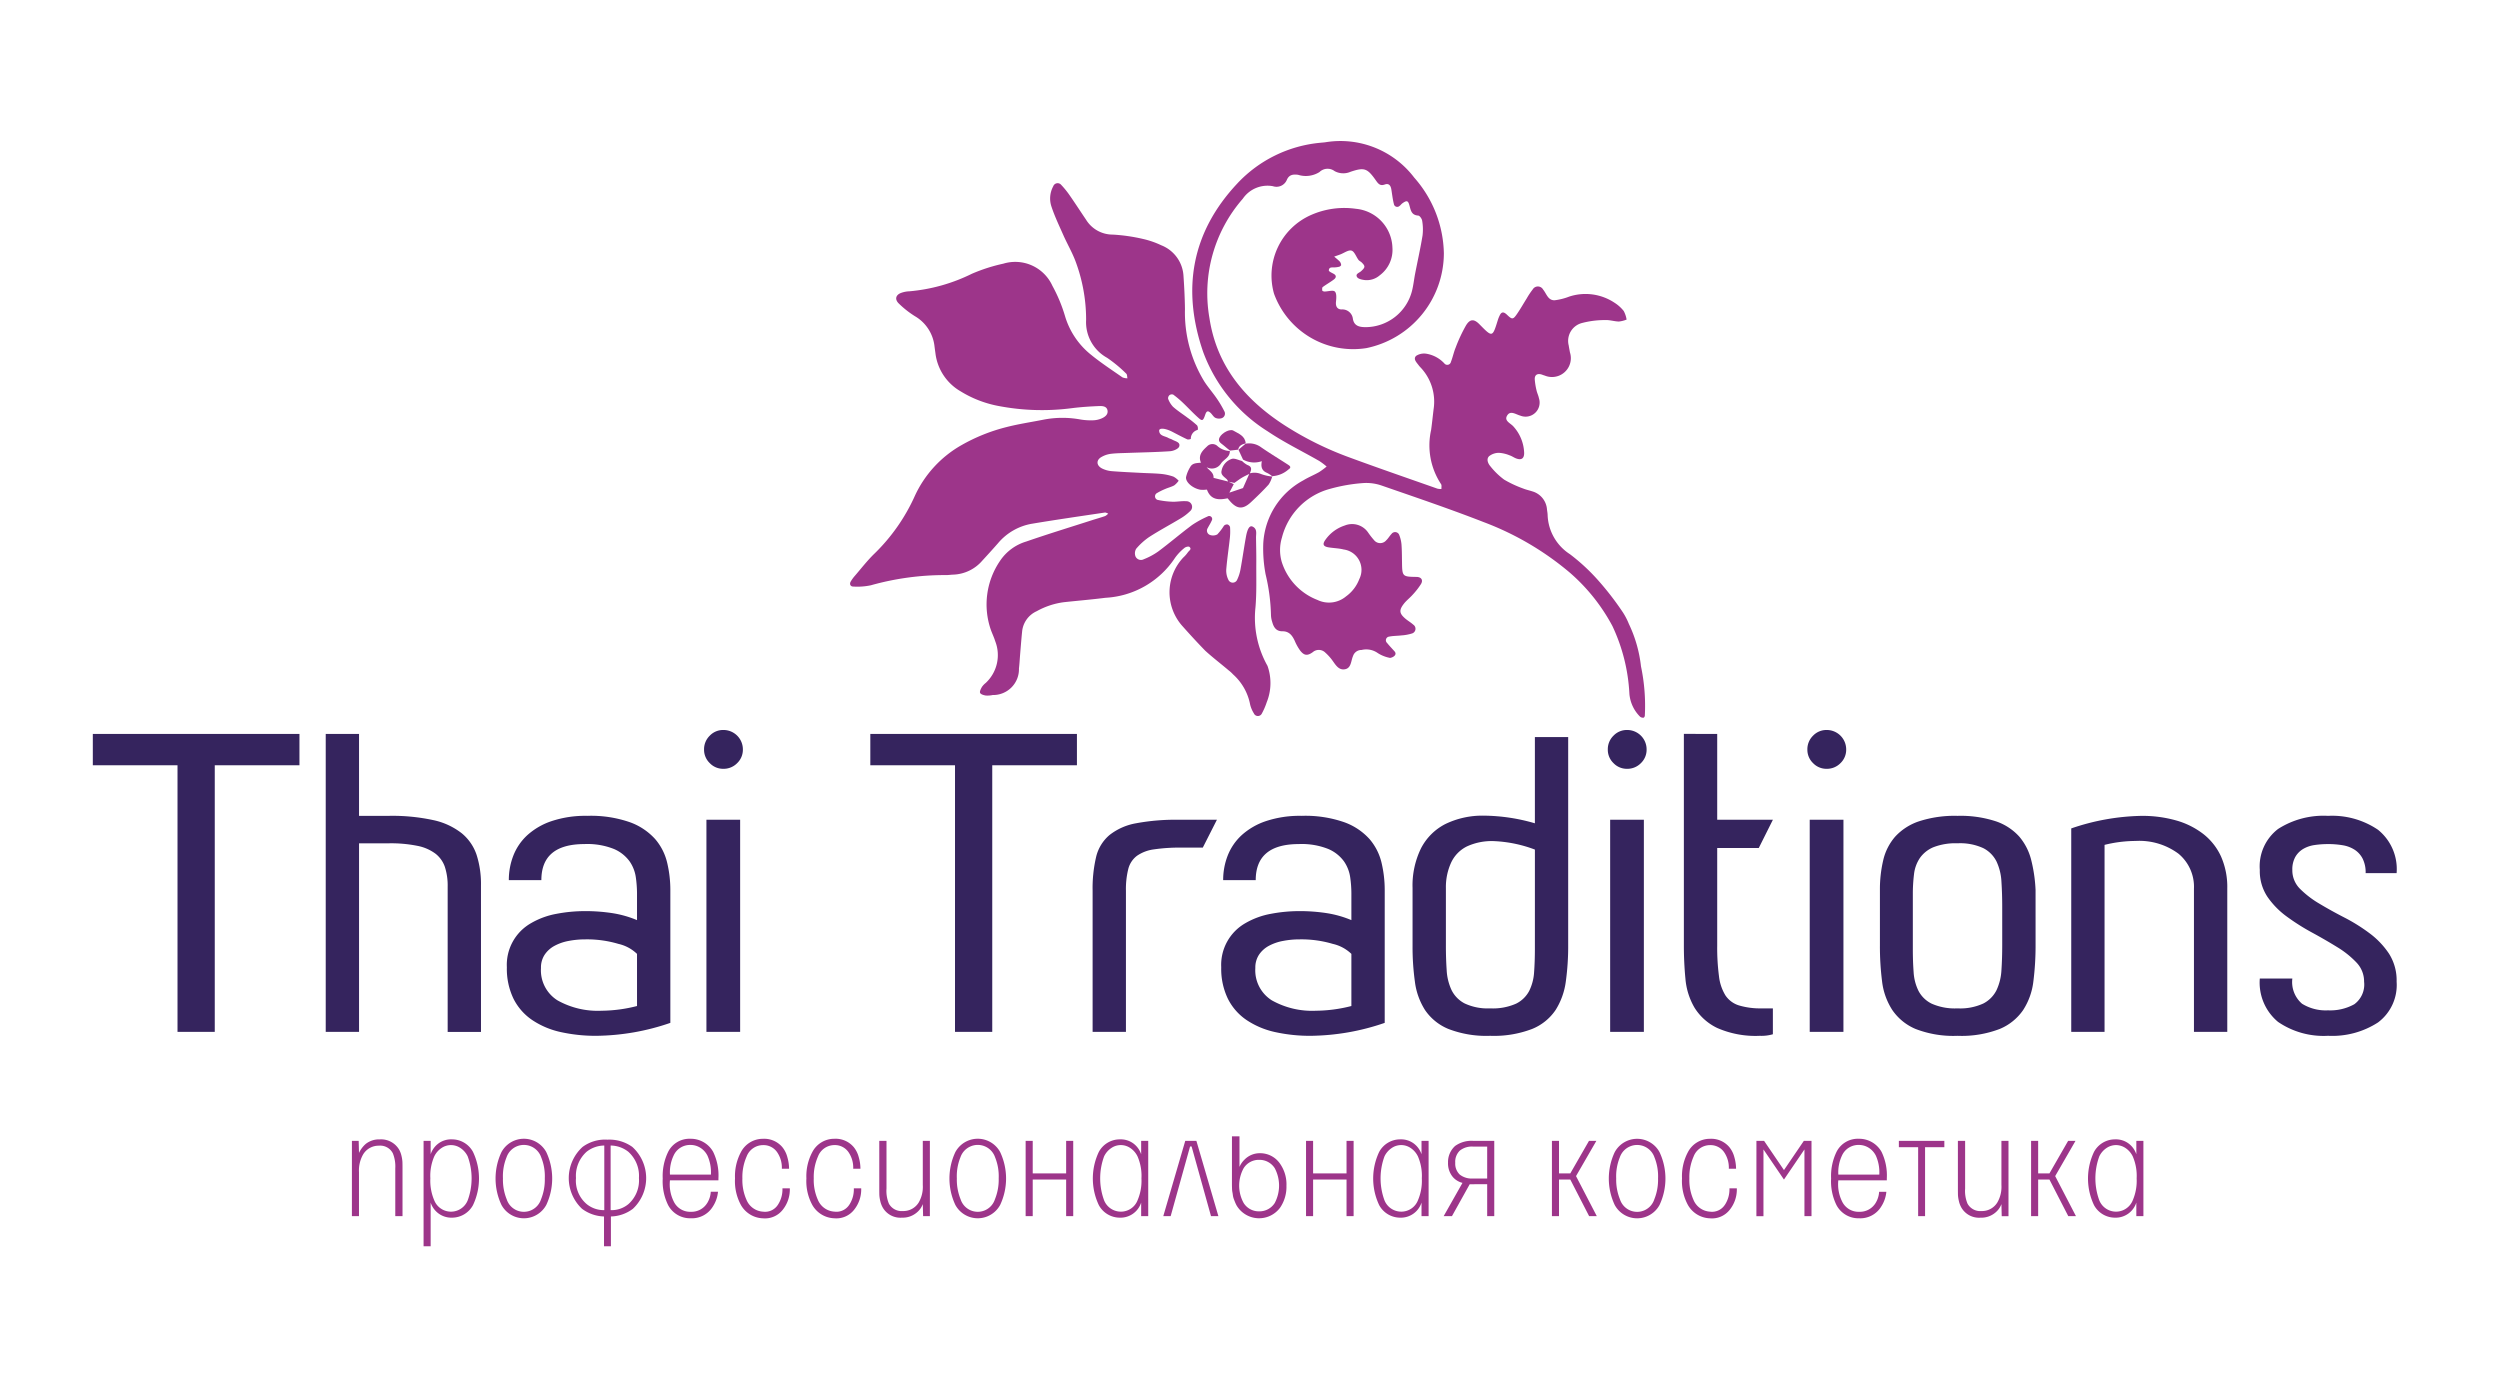 <svg id="Layer_1" data-name="Layer 1" xmlns="http://www.w3.org/2000/svg" width="179" height="100" viewBox="0 0 179 100">
  <defs>
    <style>
      .cls-1 {
        fill: #9d358a;
      }

      .cls-2 {
        fill: #35245e;
      }
    </style>
  </defs>
  <title>190 x 100 px</title>
  <g>
    <path class="cls-1" d="M90.689,50.303a3.677,3.677,0,0,0,.065-2.624v-.001A7.012,7.012,0,0,1,89.89,43.503c.094-1.075.052-2.164.061-3.247.004-.588-.012-1.177-.019-1.766-.003-.284.101-.613-.242-.783-.208-.103-.369.122-.478.719-.14.775-.25,1.557-.391,2.333a2.93,2.93,0,0,1-.238.744.342.342,0,0,1-.629.014,1.477,1.477,0,0,1-.154-.741c.061-.753.176-1.5.258-2.251a4.448,4.448,0,0,0,.014-.783.283.283,0,0,0-.183-.191.309.309,0,0,0-.253.091,4.049,4.049,0,0,1-.475.621.644.644,0,0,1-.531.038.329.329,0,0,1-.152-.497c.089-.176.201-.341.277-.522a.214.214,0,0,0-.291-.302,7.192,7.192,0,0,0-1.118.616c-.82.611-1.596,1.277-2.416,1.889a4.827,4.827,0,0,1-1.036.557.429.429,0,0,1-.594-.206.637.637,0,0,1,.049-.543,4.654,4.654,0,0,1,.943-.85c.721-.465,1.481-.868,2.216-1.311a3.586,3.586,0,0,0,.704-.534.403.403,0,0,0-.279-.71c-.327-.027-.66.048-.991.035a6.057,6.057,0,0,1-1.068-.133.268.268,0,0,1-.055-.474,4.708,4.708,0,0,1,.618-.309c.212-.093.443-.145.642-.257a1.493,1.493,0,0,0,.313-.33,1.387,1.387,0,0,0-.372-.292,3.783,3.783,0,0,0-.871-.194c-.494-.048-.991-.05-1.488-.078-.696-.036-1.39-.066-2.082-.123a1.916,1.916,0,0,1-.664-.186c-.423-.212-.444-.607-.046-.829a1.809,1.809,0,0,1,.649-.222c.392-.05.791-.051,1.188-.066,1.025-.038,2.053-.053,3.076-.123.233-.015.594-.168.649-.338.104-.317-.289-.367-.504-.495-.085-.05-.19-.067-.274-.117-.241-.142-.624-.13-.657-.503-.02-.234.418-.208.953.068.352.184.703.37,1.061.537a.409.409,0,0,0,.253-.033.647.647,0,0,1,.492-.645.421.421,0,0,0-.042-.321,7.341,7.341,0,0,0-.695-.558c-.344-.259-.711-.492-1.03-.778a1.659,1.659,0,0,1-.351-.574.3.3,0,0,1,.099-.258.289.289,0,0,1,.265-.039,7.026,7.026,0,0,1,.68.57c.384.364.742.756,1.138,1.106.266.238.331.194.474-.234.092-.273.192-.31.387-.129.12.112.203.282.341.351a.635.635,0,0,0,.457.024A.345.345,0,0,0,87.659,29.44a7.328,7.328,0,0,0-.552-.929c-.28-.407-.61-.783-.878-1.197a9.472,9.472,0,0,1-1.386-5.18c-.01-.788-.05-1.577-.104-2.364A2.51,2.51,0,0,0,83.142,17.56a6.204,6.204,0,0,0-1.312-.453,12.543,12.543,0,0,0-2.161-.31,2.235,2.235,0,0,1-1.906-1.064c-.389-.575-.765-1.156-1.161-1.727a6.244,6.244,0,0,0-.62-.769.333.333,0,0,0-.57.102,1.822,1.822,0,0,0-.132,1.44c.235.714.564,1.398.869,2.087.281.629.634,1.233.871,1.876a11.942,11.942,0,0,1,.746,4.157A2.915,2.915,0,0,0,79.266,25.617a9.592,9.592,0,0,1,1.374,1.137c.071.063.058.219.084.333a.925.925,0,0,1-.354-.066c-.761-.531-1.542-1.04-2.258-1.626a5.566,5.566,0,0,1-1.853-2.75,10.93,10.93,0,0,0-.909-2.184,2.922,2.922,0,0,0-3.51-1.583,12.153,12.153,0,0,0-2.261.727,12.543,12.543,0,0,1-4.461,1.252,1.959,1.959,0,0,0-.584.109c-.395.14-.492.457-.185.76a6.803,6.803,0,0,0,1.163.916,2.855,2.855,0,0,1,1.4,2.166c.021.163.043.325.066.489a3.651,3.651,0,0,0,1.791,2.716,7.961,7.961,0,0,0,2.671,1.045,16.495,16.495,0,0,0,5.343.162c.623-.077,1.252-.118,1.881-.145.257-.012.59-.002.637.331.042.294-.212.469-.464.569a1.674,1.674,0,0,1-.578.119,4.485,4.485,0,0,1-.89-.057,7.114,7.114,0,0,0-2.67.014c-.875.174-1.763.304-2.627.526A12.813,12.813,0,0,0,68.862,31.861a8.04,8.04,0,0,0-3.36,3.647,13.436,13.436,0,0,1-2.863,4.104c-.523.5-.966,1.079-1.44,1.628a2.614,2.614,0,0,0-.287.398c-.107.186-.015.357.17.359a4.695,4.695,0,0,0,1.272-.091,19.545,19.545,0,0,1,5.394-.73c.166.001.331-.027.497-.032a2.875,2.875,0,0,0,2.085-.999c.379-.412.757-.826,1.125-1.247a4.066,4.066,0,0,1,2.443-1.4c1.731-.289,3.468-.54,5.205-.799.077-.011.164.047.247.073a.84.84,0,0,1-.218.176c-.311.109-.63.197-.945.298-1.571.505-3.151.989-4.712,1.529a3.443,3.443,0,0,0-1.878,1.392,5.531,5.531,0,0,0-.66,4.905c.097.279.232.547.318.831a2.727,2.727,0,0,1-.675,2.994,1.339,1.339,0,0,0-.272.285c-.075.132-.178.321-.132.429.044.104.258.166.406.189a1.741,1.741,0,0,0,.494-.036,1.847,1.847,0,0,0,1.881-1.903c.04-.325.055-.653.082-.98.046-.555.089-1.112.145-1.665a1.781,1.781,0,0,1,1.045-1.454,5.43,5.43,0,0,1,1.966-.647c.989-.106,1.98-.189,2.967-.314a6.372,6.372,0,0,0,4.969-2.858,3.545,3.545,0,0,1,.676-.711c.081-.072.289-.127.349-.079.202.161-.019.274-.102.39a2.217,2.217,0,0,1-.325.371,3.631,3.631,0,0,0-.117,4.857c.548.618,1.107,1.229,1.683,1.82.516.472,1.139.95,1.681,1.41h-.001a2.177,2.177,0,0,1,.309.282,3.869,3.869,0,0,1,1.227,2.169,2.144,2.144,0,0,0,.267.626.313.313,0,0,0,.563.024,4.79,4.79,0,0,0,.349-.798"/>
    <path class="cls-1" d="M88.598,13.131c-3.285,3.496-3.995,7.582-2.45,12.072a11.314,11.314,0,0,0,4.615,5.679c1.177.794,2.467,1.418,3.703,2.128a4.884,4.884,0,0,1,.521.393,5.155,5.155,0,0,1-.54.4c-.373.212-.776.372-1.141.597a5.452,5.452,0,0,0-2.858,4.563,9.939,9.939,0,0,0,.168,2.155,13.715,13.715,0,0,1,.386,2.926,1.718,1.718,0,0,0,.088.485c.101.374.278.675.734.671.474-.004.701.298.878.68a3.572,3.572,0,0,0,.382.69c.276.361.513.414.909.126a.66.66,0,0,1,.896.028,3.727,3.727,0,0,1,.408.429c.02.025.04.05.059.076.251.331.473.788.96.686.439-.091.41-.604.562-.945a.63.63,0,0,1,.611-.432,1.428,1.428,0,0,1,1.167.227,2.472,2.472,0,0,0,.869.341c.207-.024.549-.222.316-.478-.176-.197-.36-.386-.524-.59a.262.262,0,0,1,.144-.456c.286-.059.586-.051.879-.087a3.244,3.244,0,0,0,.765-.14.352.352,0,0,0,.083-.631c-.171-.155-.376-.271-.553-.42-.449-.379-.48-.616-.109-1.086.181-.23.425-.412.619-.634a5.197,5.197,0,0,0,.6-.77c.17-.29.014-.503-.328-.507-1.001-.012-1.018-.03-1.033-1.044-.007-.427-.006-.855-.037-1.281a2.457,2.457,0,0,0-.157-.667.316.316,0,0,0-.557-.085c-.137.14-.233.32-.377.454a.563.563,0,0,1-.873-.009,5.635,5.635,0,0,1-.424-.544,1.39,1.39,0,0,0-1.671-.506,2.72,2.72,0,0,0-1.402,1.044c-.211.303-.138.463.25.523.359.058.729.063,1.08.153a1.471,1.471,0,0,1,1.11,2.117,2.697,2.697,0,0,1-.945,1.236,1.901,1.901,0,0,1-2.05.259,4.304,4.304,0,0,1-2.558-2.723,3.045,3.045,0,0,1,.014-1.745A4.843,4.843,0,0,1,95.235,35a11.936,11.936,0,0,1,2.337-.41,3.362,3.362,0,0,1,1.359.177c2.442.846,4.891,1.676,7.296,2.614a20.954,20.954,0,0,1,6.146,3.598,13.393,13.393,0,0,1,3.077,3.847,12.871,12.871,0,0,1,1.215,4.848,2.612,2.612,0,0,0,.771,1.647.352.352,0,0,0,.243.066c.035-.001.094-.098.091-.15a13.665,13.665,0,0,0-.275-3.522,9.454,9.454,0,0,0-.86-3.026h-.001a4.896,4.896,0,0,0-.422-.824,21.208,21.208,0,0,0-1.704-2.223,14.093,14.093,0,0,0-2.1-1.961,3.479,3.479,0,0,1-1.598-2.808c-.003-.132-.03-.262-.045-.393a1.458,1.458,0,0,0-1.06-1.301c-.22-.073-.451-.119-.664-.208a7.926,7.926,0,0,1-1.346-.631,5.215,5.215,0,0,1-.986-.958c-.172-.199-.302-.514-.087-.72a1.132,1.132,0,0,1,.707-.239,2.377,2.377,0,0,1,.767.182c.157.05.294.154.449.214.377.148.583.017.585-.373a2.965,2.965,0,0,0-.752-1.891c-.192-.239-.676-.4-.487-.765.229-.442.621-.125.96-.032a1.007,1.007,0,0,0,1.336-1.248c-.038-.192-.132-.374-.173-.566a4.847,4.847,0,0,1-.125-.777c-.016-.297.152-.428.429-.369.096.021.187.069.284.092a1.35,1.35,0,0,0,1.805-1.662c-.027-.162-.063-.324-.085-.486a1.322,1.322,0,0,1,.946-1.614,6.434,6.434,0,0,1,1.656-.211c.327-.018.658.097.987.105a2.094,2.094,0,0,0,.553-.14,1.955,1.955,0,0,0-.205-.614,2.657,2.657,0,0,0-.659-.592,3.749,3.749,0,0,0-3.241-.441,4.371,4.371,0,0,1-1.043.264c-.482.018-.584-.471-.829-.766a.428.428,0,0,0-.743-.012,5.416,5.416,0,0,0-.436.655c-.246.39-.47.793-.736,1.168-.24.34-.325.326-.663,0-.239-.231-.392-.229-.518.017a2.18,2.18,0,0,0-.148.364c-.385,1.24-.385,1.24-1.311.297-.378-.385-.667-.404-.959.066a10.91,10.91,0,0,0-.747,1.597c-.138.332-.209.692-.34,1.027a.267.267,0,0,1-.472.107,2.267,2.267,0,0,0-1.29-.693,1.044,1.044,0,0,0-.727.152c-.234.227.031.471.183.68a1.592,1.592,0,0,0,.13.15,3.559,3.559,0,0,1,.933,3.01c-.058.49-.108.979-.175,1.467a5.037,5.037,0,0,0,.709,3.874c.061.083.023.235.03.354a1.168,1.168,0,0,1-.287-.025c-2.128-.75-4.26-1.483-6.375-2.264a23.345,23.345,0,0,1-4.453-2.2c-2.891-1.84-4.964-4.263-5.495-7.744a10.284,10.284,0,0,1,2.385-8.548,2.142,2.142,0,0,1,2.159-.9.802.802,0,0,0,.994-.447c.157-.366.429-.42.809-.369A1.839,1.839,0,0,0,94.473,12.32a.835.835,0,0,1,1.085-.068,1.299,1.299,0,0,0,1.145.046c.989-.33,1.196-.256,1.817.629.172.245.307.401.634.282.295-.106.421.086.465.35.059.356.096.717.187,1.064a.24.24,0,0,0,.397.126c.081-.055.136-.144.217-.199.299-.21.397-.194.49.139.101.356.135.714.638.747.105.006.26.231.279.37a3.651,3.651,0,0,1,.027,1.058c-.148.906-.351,1.804-.526,2.706-.082.418-.125.847-.229,1.259A3.444,3.444,0,0,1,97.764,23.424c-.428-.003-.804-.082-.896-.585a.761.761,0,0,0-.825-.682c-.315-.016-.422-.24-.385-.566.027-.243.052-.595-.086-.719-.133-.119-.477-.001-.727.001-.059.001-.163-.032-.168-.062-.014-.084-.021-.22.03-.258.262-.195.554-.354.812-.553.133-.104.199-.263-.019-.389-.13-.074-.359-.171-.356-.248.012-.283.273-.199.457-.22a1.594,1.594,0,0,0,.29-.045c.055-.019.138-.084.135-.124a.43.43,0,0,0-.097-.245c-.122-.128-.266-.238-.4-.355.145-.053.291-.102.436-.156.271-.102.579-.338.801-.274.214.061.331.437.503.665.058.077.162.117.231.186.264.264.261.348-.052.628-.138.122-.423.189-.281.417.08.129.335.184.52.209a1.416,1.416,0,0,0,1.102-.336,2.265,2.265,0,0,0,.909-1.979,2.885,2.885,0,0,0-2.613-2.784,5.884,5.884,0,0,0-3.207.44,4.742,4.742,0,0,0-2.659,5.636,6.027,6.027,0,0,0,6.628,3.896,6.95,6.95,0,0,0,5.534-6.782,8.417,8.417,0,0,0-2.12-5.42,6.635,6.635,0,0,0-6.341-2.538c-.131.021-.265.026-.396.041a9.313,9.313,0,0,0-5.926,2.907"/>
    <path class="cls-1" d="M88.674,32.201c.108.235.217.47.326.705a1.646,1.646,0,0,0,1.348.113c-.07.361-.038.672.375.841a1.912,1.912,0,0,1,.369.242l-.006.018.036.005-.002-.001.001.001-.026-.032a1.922,1.922,0,0,0,1.159-.48c.238-.154.102-.255-.045-.35-.631-.409-1.276-.799-1.895-1.225a1.442,1.442,0,0,0-1.116-.271l.023-.03-.001.001.001-.001-.029.009.004.013q-.262.221-.522.444"/>
    <path class="cls-1" d="M88.995,34.946c-.32.108-.642.217-.963.325-.037.099-.072.197-.108.297.036-.099.071-.198.107-.297l.008-.021-.001.001.001-.001-.006.009-.009.011q.157-.303.314-.607c-.122-.057-.245-.114-.367-.171.137.027.274.056.41.084.176-.122.347-.255.531-.366.171-.104.354-.186.534-.277q-.225.508-.449,1.013m-.973.328h0l-.001.001Zm-1.282-.869-.007.009.012-.014Zm-.026.034.016-.021-.009.012-.006.009m-.545-1.166.016.012c.027.02.053.041.079.062-.032-.024-.063-.05-.095-.074m.221.178h0Zm3.098.44c.094-.236.194-.463-.175-.596a1.664,1.664,0,0,1-.386-.288c-.243-.058-.51-.207-.725-.154a1.092,1.092,0,0,0-.738.839c-.085.309.195.45.377.629a.588.588,0,0,1,.087.156q-.518-.131-1.038-.261c-.055.07-.109.14-.165.209.055-.069.109-.14.164-.209h.001l.027-.034-.017.019.016-.019-.029.034c.025-.377-.302-.527-.497-.763l.037.024-.004-.003.005.003c-.01-.008-.019-.016-.03-.023a.772.772,0,0,0,1.022-.267c.201-.304.654-.436.63-.897a1.392,1.392,0,0,1-.914-.38.525.525,0,0,0-.711.051c-.338.31-.663.639-.44,1.167l-.037-.029.029.022-.029-.022.037.029h.001c.075.059.151.117.226.177l-.025-.02c-.068-.053-.135-.104-.202-.157-.289.033-.609.009-.771.317a2.363,2.363,0,0,0-.294.707c-.054.36.456.802,1.009.911a2.044,2.044,0,0,0,.477-.009l-.011.03v0l.013-.021.006-.01c.265.742.833.762,1.469.627l-.009.025.001-.001v.001l.024-.027c.595.785,1.046.863,1.678.269.432-.405.859-.815,1.254-1.253a1.88,1.88,0,0,0,.255-.575,3.11,3.11,0,0,1-.784-.174,1.253,1.253,0,0,0-.814-.055"/>
    <path class="cls-1" d="M88.312,30.834c-.244-.145-.807.147-.985.477-.179.332.149.444.323.611.13.123.279.228.421.341q.293-.032.583-.066c.048-.302.287-.384.537-.452-.038-.54-.512-.693-.88-.911"/>
    <path class="cls-2" d="M164.82,71.862a2.046,2.046,0,0,1-.688-1.797h-2.33a3.654,3.654,0,0,0,1.305,3.102,5.767,5.767,0,0,0,3.579.996,6.031,6.031,0,0,0,3.579-.955,3.348,3.348,0,0,0,1.333-2.92,3.56,3.56,0,0,0-.547-2.007,5.87,5.87,0,0,0-1.39-1.459,12.628,12.628,0,0,0-1.796-1.123q-.955-.49-1.797-.996a6.851,6.851,0,0,1-1.39-1.066,1.862,1.862,0,0,1-.547-1.348,1.835,1.835,0,0,1,.21-.927,1.583,1.583,0,0,1,.562-.575,2.209,2.209,0,0,1,.814-.281,6.555,6.555,0,0,1,.968-.07,6.231,6.231,0,0,1,1.053.084,2.234,2.234,0,0,1,.856.323,1.674,1.674,0,0,1,.576.646,2.218,2.218,0,0,1,.21,1.025h2.218a3.617,3.617,0,0,0-1.333-3.102,5.842,5.842,0,0,0-3.579-.997,6.019,6.019,0,0,0-3.579.941,3.37,3.37,0,0,0-1.305,2.933,3.322,3.322,0,0,0,.547,1.923,5.865,5.865,0,0,0,1.39,1.418,15.81,15.81,0,0,0,1.796,1.137q.955.519,1.797,1.039a6.631,6.631,0,0,1,1.39,1.109,1.958,1.958,0,0,1,.547,1.375,1.746,1.746,0,0,1-.702,1.614,3.54,3.54,0,0,1-1.881.436,3.225,3.225,0,0,1-1.867-.477M159.473,63.609a5.394,5.394,0,0,0-.449-2.288,4.32,4.32,0,0,0-1.277-1.614,5.693,5.693,0,0,0-1.951-.968,8.916,8.916,0,0,0-2.47-.323,16.314,16.314,0,0,0-5.025.899V73.883H150.686V60.493a9.35,9.35,0,0,1,2.218-.281,4.708,4.708,0,0,1,3.074.912,3.079,3.079,0,0,1,1.109,2.513V73.883h2.386Zm-16.114,4.042q0,.983-.056,1.811a3.835,3.835,0,0,1-.351,1.432,2.151,2.151,0,0,1-.94.954,3.94,3.94,0,0,1-1.853.351,4.092,4.092,0,0,1-1.853-.337,2.114,2.114,0,0,1-.94-.912,3.473,3.473,0,0,1-.351-1.348q-.057-.772-.056-1.642V64.029a11.555,11.555,0,0,1,.084-1.431,2.594,2.594,0,0,1,.421-1.165,2.236,2.236,0,0,1,.968-.772,4.337,4.337,0,0,1,1.727-.281,3.95,3.95,0,0,1,1.853.351,2.153,2.153,0,0,1,.94.955,3.863,3.863,0,0,1,.351,1.446q.056.842.056,1.796Zm2.387-3.93a10.702,10.702,0,0,0-.309-2.134,4.12,4.12,0,0,0-.856-1.684,3.962,3.962,0,0,0-1.67-1.095,8.106,8.106,0,0,0-2.751-.393,8.226,8.226,0,0,0-2.766.393,4.058,4.058,0,0,0-1.698,1.095,3.897,3.897,0,0,0-.856,1.684,9.031,9.031,0,0,0-.238,2.134v3.958a19.953,19.953,0,0,0,.154,2.583,4.788,4.788,0,0,0,.73,2.05,3.801,3.801,0,0,0,1.67,1.362,7.499,7.499,0,0,0,3.004.491,7.608,7.608,0,0,0,3.018-.491,3.794,3.794,0,0,0,1.684-1.362,4.803,4.803,0,0,0,.73-2.064,20.292,20.292,0,0,0,.155-2.597Zm-15.931-9.082a1.323,1.323,0,0,0,.968.408,1.355,1.355,0,0,0,.997-.408,1.321,1.321,0,0,0,.407-.968,1.392,1.392,0,0,0-1.404-1.404,1.323,1.323,0,0,0-.968.408,1.355,1.355,0,0,0-.407.996,1.321,1.321,0,0,0,.407.968m2.176,4.056H129.576V73.883h2.414Zm-11.426-6.148v15.16q0,1.207.112,2.372a4.899,4.899,0,0,0,.646,2.064,3.886,3.886,0,0,0,1.628,1.459,6.812,6.812,0,0,0,3.06.562,2.88,2.88,0,0,0,.927-.112V72.199h-.786a5.304,5.304,0,0,1-1.642-.211,1.808,1.808,0,0,1-.968-.716,3.344,3.344,0,0,1-.463-1.376,15.663,15.663,0,0,1-.127-2.19V60.717h2.976l1.011-2.022h-3.987V52.548Zm-5.039,2.092a1.32,1.32,0,0,0,.968.408,1.355,1.355,0,0,0,.996-.408,1.323,1.323,0,0,0,.407-.968,1.39,1.39,0,0,0-1.403-1.404,1.32,1.32,0,0,0-.968.408,1.352,1.352,0,0,0-.407.996,1.319,1.319,0,0,0,.407.968m2.175,4.056h-2.414V73.883h2.414ZM109.898,67.96q0,.87-.056,1.642a3.499,3.499,0,0,1-.351,1.348,2.114,2.114,0,0,1-.94.912,4.091,4.091,0,0,1-1.853.337,3.867,3.867,0,0,1-1.825-.351,2.151,2.151,0,0,1-.94-.954,3.835,3.835,0,0,1-.351-1.432q-.057-.827-.056-1.783V63.581a4.222,4.222,0,0,1,.365-1.797,2.44,2.44,0,0,1,1.137-1.179,4.242,4.242,0,0,1,1.979-.379,9.358,9.358,0,0,1,2.892.604Zm-8.759-.225a18.092,18.092,0,0,0,.168,2.555,4.922,4.922,0,0,0,.729,2.035,3.74,3.74,0,0,0,1.67,1.348,7.521,7.521,0,0,0,2.99.491,7.629,7.629,0,0,0,3.004-.491,3.697,3.697,0,0,0,1.684-1.362,5.047,5.047,0,0,0,.73-2.05,18.31,18.31,0,0,0,.168-2.583V52.772H109.898v6.176a13.368,13.368,0,0,0-3.65-.547,6.065,6.065,0,0,0-2.766.603,4.013,4.013,0,0,0-1.74,1.741,6.049,6.049,0,0,0-.603,2.835Zm-4.38,4.296a10.437,10.437,0,0,1-2.526.337,5.893,5.893,0,0,1-3.172-.744A2.542,2.542,0,0,1,89.882,69.308a1.66,1.66,0,0,1,.266-.955,1.988,1.988,0,0,1,.702-.631,3.476,3.476,0,0,1,1.011-.351,6.267,6.267,0,0,1,1.193-.112,7.902,7.902,0,0,1,2.372.323,2.802,2.802,0,0,1,1.333.716Zm2.387-8.31a8.469,8.469,0,0,0-.225-1.938,4.017,4.017,0,0,0-.857-1.698,4.468,4.468,0,0,0-1.796-1.207,8.466,8.466,0,0,0-3.074-.464,7.649,7.649,0,0,0-2.555.379,4.914,4.914,0,0,0-1.741,1.01,3.949,3.949,0,0,0-.996,1.46,4.786,4.786,0,0,0-.323,1.755H89.91q0-2.582,3.088-2.583a5.122,5.122,0,0,1,2.105.351,2.685,2.685,0,0,1,1.123.884,2.657,2.657,0,0,1,.449,1.151,8.375,8.375,0,0,1,.084,1.122v1.938a7.551,7.551,0,0,0-1.796-.505,12.729,12.729,0,0,0-1.909-.14,10.862,10.862,0,0,0-2.078.197A5.627,5.627,0,0,0,89.18,66.093a3.433,3.433,0,0,0-1.74,3.159,4.929,4.929,0,0,0,.477,2.259,3.998,3.998,0,0,0,1.347,1.53,5.943,5.943,0,0,0,2.035.856,11.507,11.507,0,0,0,2.568.267,16.698,16.698,0,0,0,5.278-.927Zm-20.915.056V73.883h2.386V63.777a5.943,5.943,0,0,1,.168-1.558,1.709,1.709,0,0,1,.618-.941,2.757,2.757,0,0,1,1.221-.463,12.663,12.663,0,0,1,1.979-.126H86.12l1.011-1.994h-2.695a15.46,15.46,0,0,0-3.102.253,4.273,4.273,0,0,0-1.895.842,2.944,2.944,0,0,0-.955,1.558,9.813,9.813,0,0,0-.253,2.429m-9.853,10.106h2.667V54.794h6.063v-2.246H62.315v2.246h6.064ZM50.819,54.639a1.32,1.32,0,0,0,.968.408,1.355,1.355,0,0,0,.996-.408,1.324,1.324,0,0,0,.407-.968,1.39,1.39,0,0,0-1.403-1.404,1.32,1.32,0,0,0-.968.408,1.352,1.352,0,0,0-.408.996,1.319,1.319,0,0,0,.408.968m2.175,4.056H50.58V73.883h2.414ZM45.611,72.031a10.441,10.441,0,0,1-2.526.337,5.893,5.893,0,0,1-3.172-.744,2.54,2.54,0,0,1-1.179-2.316,1.66,1.66,0,0,1,.266-.955,1.982,1.982,0,0,1,.702-.631,3.464,3.464,0,0,1,1.01-.351,6.273,6.273,0,0,1,1.193-.112,7.904,7.904,0,0,1,2.372.323,2.802,2.802,0,0,1,1.333.716Zm2.386-8.31a8.432,8.432,0,0,0-.225-1.938,4.007,4.007,0,0,0-.856-1.698,4.473,4.473,0,0,0-1.796-1.207,8.468,8.468,0,0,0-3.074-.464,7.652,7.652,0,0,0-2.555.379,4.917,4.917,0,0,0-1.74,1.01,3.94,3.94,0,0,0-.996,1.46,4.787,4.787,0,0,0-.323,1.755H38.762q0-2.582,3.087-2.583a5.123,5.123,0,0,1,2.106.351,2.682,2.682,0,0,1,1.122.884,2.65,2.65,0,0,1,.449,1.151,8.375,8.375,0,0,1,.084,1.122v1.938a7.552,7.552,0,0,0-1.796-.505,12.732,12.732,0,0,0-1.909-.14,10.855,10.855,0,0,0-2.077.197,5.615,5.615,0,0,0-1.796.66,3.432,3.432,0,0,0-1.741,3.159A4.938,4.938,0,0,0,36.768,71.511a4.005,4.005,0,0,0,1.348,1.53,5.943,5.943,0,0,0,2.035.856,11.507,11.507,0,0,0,2.568.267,16.694,16.694,0,0,0,5.278-.927Zm-13.559-.337a6.845,6.845,0,0,0-.309-2.162,3.388,3.388,0,0,0-1.066-1.558,4.97,4.97,0,0,0-2.022-.94,13.83,13.83,0,0,0-3.2-.309h-2.134V52.548H23.322V73.883h2.386V60.381h2.134a9.598,9.598,0,0,1,2.049.182,3.173,3.173,0,0,1,1.291.562,2.035,2.035,0,0,1,.674.955,4.323,4.323,0,0,1,.197,1.39v10.415h2.386Zm-21.728,10.499h2.667V54.794h6.064v-2.246H6.646v2.246h6.064Z"/>
    <path class="cls-1" d="M152.962,81.686v.959a1.588,1.588,0,0,0-.577-.787,1.539,1.539,0,0,0-.955-.28,1.709,1.709,0,0,0-1.498.895,4.438,4.438,0,0,0,0,3.817,1.71,1.71,0,0,0,1.498.895,1.554,1.554,0,0,0,1.531-1.079V87.077h.507V81.686Zm-.258,4.259a1.29,1.29,0,0,1-2.394,0,4.564,4.564,0,0,1,0-3.149,1.489,1.489,0,0,1,.518-.598,1.224,1.224,0,0,1,.679-.21,1.238,1.238,0,0,1,.669.204,1.516,1.516,0,0,1,.528.604,3.508,3.508,0,0,1,.28,1.574,3.554,3.554,0,0,1-.28,1.575M145.426,87.077h.506V84.457h.809l1.348,2.62h.55l-1.488-2.868,1.455-2.523h-.528l-1.337,2.328h-.809V81.686h-.506Zm-5.24-2.005q0,.345.005.501a2.398,2.398,0,0,0,.065.42,1.64,1.64,0,0,0,.178.469,1.458,1.458,0,0,0,1.38.723,1.544,1.544,0,0,0,1.003-.323,1.436,1.436,0,0,0,.485-.647l.021.863h.485V81.686h-.506V84.845a2.23,2.23,0,0,1-.292,1.251,1.285,1.285,0,0,1-1.132.615,1.039,1.039,0,0,1-1.003-.528,2.362,2.362,0,0,1-.172-1.078V81.686h-.518Zm-2.351,2.005V82.138h1.38v-.452h-3.256v.452h1.38V87.077Zm-4.032-4.895a1.426,1.426,0,0,1,.507.561,2.918,2.918,0,0,1,.248,1.359h-2.933a2.806,2.806,0,0,1,.258-1.359,1.289,1.289,0,0,1,1.208-.765,1.308,1.308,0,0,1,.711.204m.496,3.946a1.318,1.318,0,0,1-1.176.636,1.3,1.3,0,0,1-1.24-.765,2.744,2.744,0,0,1-.258-1.488h3.472v-.14a3.87,3.87,0,0,0-.377-1.897,1.836,1.836,0,0,0-1.628-.938,1.704,1.704,0,0,0-1.596.938,3.958,3.958,0,0,0-.388,1.908,3.847,3.847,0,0,0,.388,1.909,1.776,1.776,0,0,0,1.617.938,1.753,1.753,0,0,0,1.585-.841,2.336,2.336,0,0,0,.366-1.057h-.518a1.716,1.716,0,0,1-.248.798m-8.539.949h.506V82.3l1.467,2.156,1.467-2.156V87.077h.506V81.686h-.549l-1.423,2.092-1.423-2.092H125.76Zm-2.254-.819a1.094,1.094,0,0,1-1.068.496,1.369,1.369,0,0,1-1.186-.852,3.487,3.487,0,0,1-.291-1.531,3.637,3.637,0,0,1,.302-1.563,1.264,1.264,0,0,1,1.175-.819,1.18,1.18,0,0,1,1.003.496,1.954,1.954,0,0,1,.345,1.197h.518a3.086,3.086,0,0,0-.124-.836,1.89,1.89,0,0,0-.361-.716,1.696,1.696,0,0,0-1.38-.593,1.77,1.77,0,0,0-1.585.96,3.665,3.665,0,0,0-.42,1.876,3.575,3.575,0,0,0,.42,1.898,1.886,1.886,0,0,0,1.585.96,1.614,1.614,0,0,0,1.423-.626,2.318,2.318,0,0,0,.496-1.52h-.528a2.009,2.009,0,0,1-.323,1.175m-7.893.011a1.825,1.825,0,0,0,3.213,0,4.443,4.443,0,0,0,0-3.774,1.825,1.825,0,0,0-3.213,0,4.443,4.443,0,0,0,0,3.774m.367-3.407a1.311,1.311,0,0,1,2.48,0,3.615,3.615,0,0,1,.258,1.509,3.733,3.733,0,0,1-.269,1.499,1.291,1.291,0,0,1-2.458,0,3.72,3.72,0,0,1-.27-1.499,3.602,3.602,0,0,1,.259-1.509M111.118,87.077h.507V84.457h.809l1.348,2.62h.549l-1.488-2.868,1.456-2.523h-.528l-1.337,2.328H111.625V81.686H111.118ZM106.482,84.381h-1.014a1.382,1.382,0,0,1-.948-.28,1.073,1.073,0,0,1-.324-.841,1.114,1.114,0,0,1,.324-.873,1.371,1.371,0,0,1,.948-.291H106.482Zm-.992-2.695a2.002,2.002,0,0,0-1.305.366,1.547,1.547,0,0,0-.506,1.197,1.509,1.509,0,0,0,.345,1.025,1.341,1.341,0,0,0,.69.42L103.366,87.077h.593l1.272-2.286H106.482v2.286h.507V81.686Zm-3.709,0v.959a1.588,1.588,0,0,0-.577-.787,1.537,1.537,0,0,0-.954-.28,1.709,1.709,0,0,0-1.499.895,4.438,4.438,0,0,0,0,3.817,1.711,1.711,0,0,0,1.499.895,1.554,1.554,0,0,0,1.531-1.079V87.077h.507V81.686Zm-.258,4.259a1.279,1.279,0,0,1-1.197.809,1.293,1.293,0,0,1-1.197-.809,4.565,4.565,0,0,1,0-3.149,1.494,1.494,0,0,1,.518-.598,1.199,1.199,0,0,1,1.348-.006,1.511,1.511,0,0,1,.528.604,3.508,3.508,0,0,1,.28,1.574,3.554,3.554,0,0,1-.28,1.575M93.512,87.077H94.018V84.457h2.394V87.077H96.919V81.686H96.412v2.328H94.018V81.686h-.506Zm-2.243-.938a1.294,1.294,0,0,1-1.121.593,1.274,1.274,0,0,1-1.1-.593,2.581,2.581,0,0,1,0-2.501,1.274,1.274,0,0,1,1.1-.593,1.294,1.294,0,0,1,1.121.593,2.659,2.659,0,0,1,0,2.501M88.207,84.274v.544c0,.04.001.122.006.248a1.712,1.712,0,0,0,.021.264c.011.05.024.127.038.232a1.245,1.245,0,0,0,.059.258c.025.068.055.148.092.238a2.223,2.223,0,0,0,.118.253,1.871,1.871,0,0,0,3.127.14,2.652,2.652,0,0,0,.442-1.552,2.564,2.564,0,0,0-.442-1.552,1.725,1.725,0,0,0-1.477-.777,1.526,1.526,0,0,0-1.067.442,1.634,1.634,0,0,0-.377.539v-2.189h-.539Zm-4.388,2.803,1.391-4.992h.108l1.391,4.992h.528l-1.575-5.391h-.798L83.291,87.077Zm-2.112-5.391v.959a1.585,1.585,0,0,0-.577-.787,1.537,1.537,0,0,0-.954-.28,1.709,1.709,0,0,0-1.498.895,4.438,4.438,0,0,0,0,3.817,1.71,1.71,0,0,0,1.498.895,1.555,1.555,0,0,0,1.531-1.079V87.077h.506V81.686Zm-.259,4.259a1.278,1.278,0,0,1-1.197.809,1.292,1.292,0,0,1-1.197-.809,4.554,4.554,0,0,1,0-3.149,1.489,1.489,0,0,1,.518-.598,1.198,1.198,0,0,1,1.347-.006,1.511,1.511,0,0,1,.528.604,3.497,3.497,0,0,1,.281,1.574,3.542,3.542,0,0,1-.281,1.575M73.436,87.077H73.943V84.457h2.393V87.077h.507V81.686h-.507v2.328H73.943V81.686h-.507Zm-5.035-.809a1.824,1.824,0,0,0,3.213,0,4.443,4.443,0,0,0,0-3.774,1.824,1.824,0,0,0-3.213,0,4.443,4.443,0,0,0,0,3.774m.367-3.407a1.311,1.311,0,0,1,2.48,0,3.602,3.602,0,0,1,.259,1.509,3.72,3.72,0,0,1-.27,1.499,1.291,1.291,0,0,1-2.458,0,3.72,3.72,0,0,1-.269-1.499,3.602,3.602,0,0,1,.258-1.509m-5.811,2.21q0,.345.005.501a2.398,2.398,0,0,0,.065.42,1.64,1.64,0,0,0,.178.469,1.457,1.457,0,0,0,1.38.723,1.541,1.541,0,0,0,1.002-.323,1.426,1.426,0,0,0,.485-.647l.022.863h.485V81.686H66.072V84.845a2.231,2.231,0,0,1-.291,1.251,1.285,1.285,0,0,1-1.132.615,1.038,1.038,0,0,1-1.003-.528,2.36,2.36,0,0,1-.173-1.078V81.686h-.517Zm-2.146,1.186a1.094,1.094,0,0,1-1.068.496,1.367,1.367,0,0,1-1.186-.852,3.476,3.476,0,0,1-.292-1.531,3.626,3.626,0,0,1,.302-1.563,1.263,1.263,0,0,1,1.175-.819,1.181,1.181,0,0,1,1.003.496,1.954,1.954,0,0,1,.345,1.197h.518a3.086,3.086,0,0,0-.124-.836,1.9,1.9,0,0,0-.361-.716,1.696,1.696,0,0,0-1.38-.593,1.77,1.77,0,0,0-1.585.96,3.657,3.657,0,0,0-.42,1.876,3.568,3.568,0,0,0,.42,1.898,1.886,1.886,0,0,0,1.585.96,1.614,1.614,0,0,0,1.423-.626,2.322,2.322,0,0,0,.496-1.52h-.528a2.008,2.008,0,0,1-.323,1.175m-5.111,0a1.092,1.092,0,0,1-1.067.496,1.367,1.367,0,0,1-1.186-.852,3.477,3.477,0,0,1-.292-1.531,3.626,3.626,0,0,1,.302-1.563,1.263,1.263,0,0,1,1.175-.819,1.181,1.181,0,0,1,1.003.496,1.954,1.954,0,0,1,.345,1.197h.518a3.06,3.06,0,0,0-.125-.836,1.889,1.889,0,0,0-.361-.716,1.696,1.696,0,0,0-1.38-.593,1.77,1.77,0,0,0-1.585.96,3.657,3.657,0,0,0-.42,1.876,3.568,3.568,0,0,0,.42,1.898,1.886,1.886,0,0,0,1.585.96,1.614,1.614,0,0,0,1.423-.626,2.322,2.322,0,0,0,.496-1.52h-.528a2.003,2.003,0,0,1-.324,1.175M50.147,82.182a1.42,1.42,0,0,1,.507.561,2.907,2.907,0,0,1,.248,1.359H47.97a2.789,2.789,0,0,1,.258-1.359,1.287,1.287,0,0,1,1.207-.765,1.305,1.305,0,0,1,.711.204m.496,3.946a1.316,1.316,0,0,1-1.175.636,1.298,1.298,0,0,1-1.24-.765,2.737,2.737,0,0,1-.258-1.488h3.471v-.14a3.862,3.862,0,0,0-.377-1.897,1.835,1.835,0,0,0-1.628-.938,1.704,1.704,0,0,0-1.596.938,3.949,3.949,0,0,0-.388,1.908A3.838,3.838,0,0,0,47.84,86.29a1.776,1.776,0,0,0,1.617.938,1.753,1.753,0,0,0,1.585-.841,2.337,2.337,0,0,0,.367-1.057h-.518a1.708,1.708,0,0,1-.248.798M44.983,82.463a2.313,2.313,0,0,1,.765,1.886,2.265,2.265,0,0,1-.755,1.866,1.876,1.876,0,0,1-1.272.431V82.02a2.065,2.065,0,0,1,1.261.442m-2.987,3.741a2.195,2.195,0,0,1-.755-1.855,2.312,2.312,0,0,1,.766-1.886,2.062,2.062,0,0,1,1.261-.442V86.646a1.941,1.941,0,0,1-1.272-.442m1.746,3.03v-2.135a2.71,2.71,0,0,0,1.575-.55,3.014,3.014,0,0,0-.043-4.431,2.826,2.826,0,0,0-1.779-.518,2.717,2.717,0,0,0-1.779.518,3.016,3.016,0,0,0-.043,4.431,2.747,2.747,0,0,0,1.575.55v2.135Zm-7.838-2.965a1.824,1.824,0,0,0,3.213,0,4.443,4.443,0,0,0,0-3.774,1.824,1.824,0,0,0-3.213,0,4.443,4.443,0,0,0,0,3.774m.366-3.407a1.311,1.311,0,0,1,2.48,0,3.602,3.602,0,0,1,.259,1.509,3.72,3.72,0,0,1-.27,1.499,1.291,1.291,0,0,1-2.458,0,3.72,3.72,0,0,1-.269-1.499,3.603,3.603,0,0,1,.258-1.509m-5.941,6.372h.507v-3.127a1.594,1.594,0,0,0,.561.776,1.558,1.558,0,0,0,.97.302,1.711,1.711,0,0,0,1.499-.895,4.438,4.438,0,0,0,0-3.817,1.709,1.709,0,0,0-1.499-.895,1.537,1.537,0,0,0-.954.28,1.584,1.584,0,0,0-.577.787v-.959h-.507Zm.765-6.437a1.511,1.511,0,0,1,.528-.604,1.199,1.199,0,0,1,1.348.006,1.494,1.494,0,0,1,.518.598,4.564,4.564,0,0,1,0,3.149,1.29,1.29,0,0,1-2.394,0,3.554,3.554,0,0,1-.28-1.575,3.508,3.508,0,0,1,.28-1.574m-5.897,4.28h.507V83.918a2.306,2.306,0,0,1,.291-1.251,1.292,1.292,0,0,1,1.133-.636,1.016,1.016,0,0,1,1.002.549,2.491,2.491,0,0,1,.173,1.079V87.077h.518V83.692q0-.346-.006-.501a2.403,2.403,0,0,0-.065-.42,1.652,1.652,0,0,0-.178-.469,1.501,1.501,0,0,0-1.38-.722,1.541,1.541,0,0,0-1.002.323,1.962,1.962,0,0,0-.485.647l-.022-.863h-.485Z"/>
  </g>
</svg>
